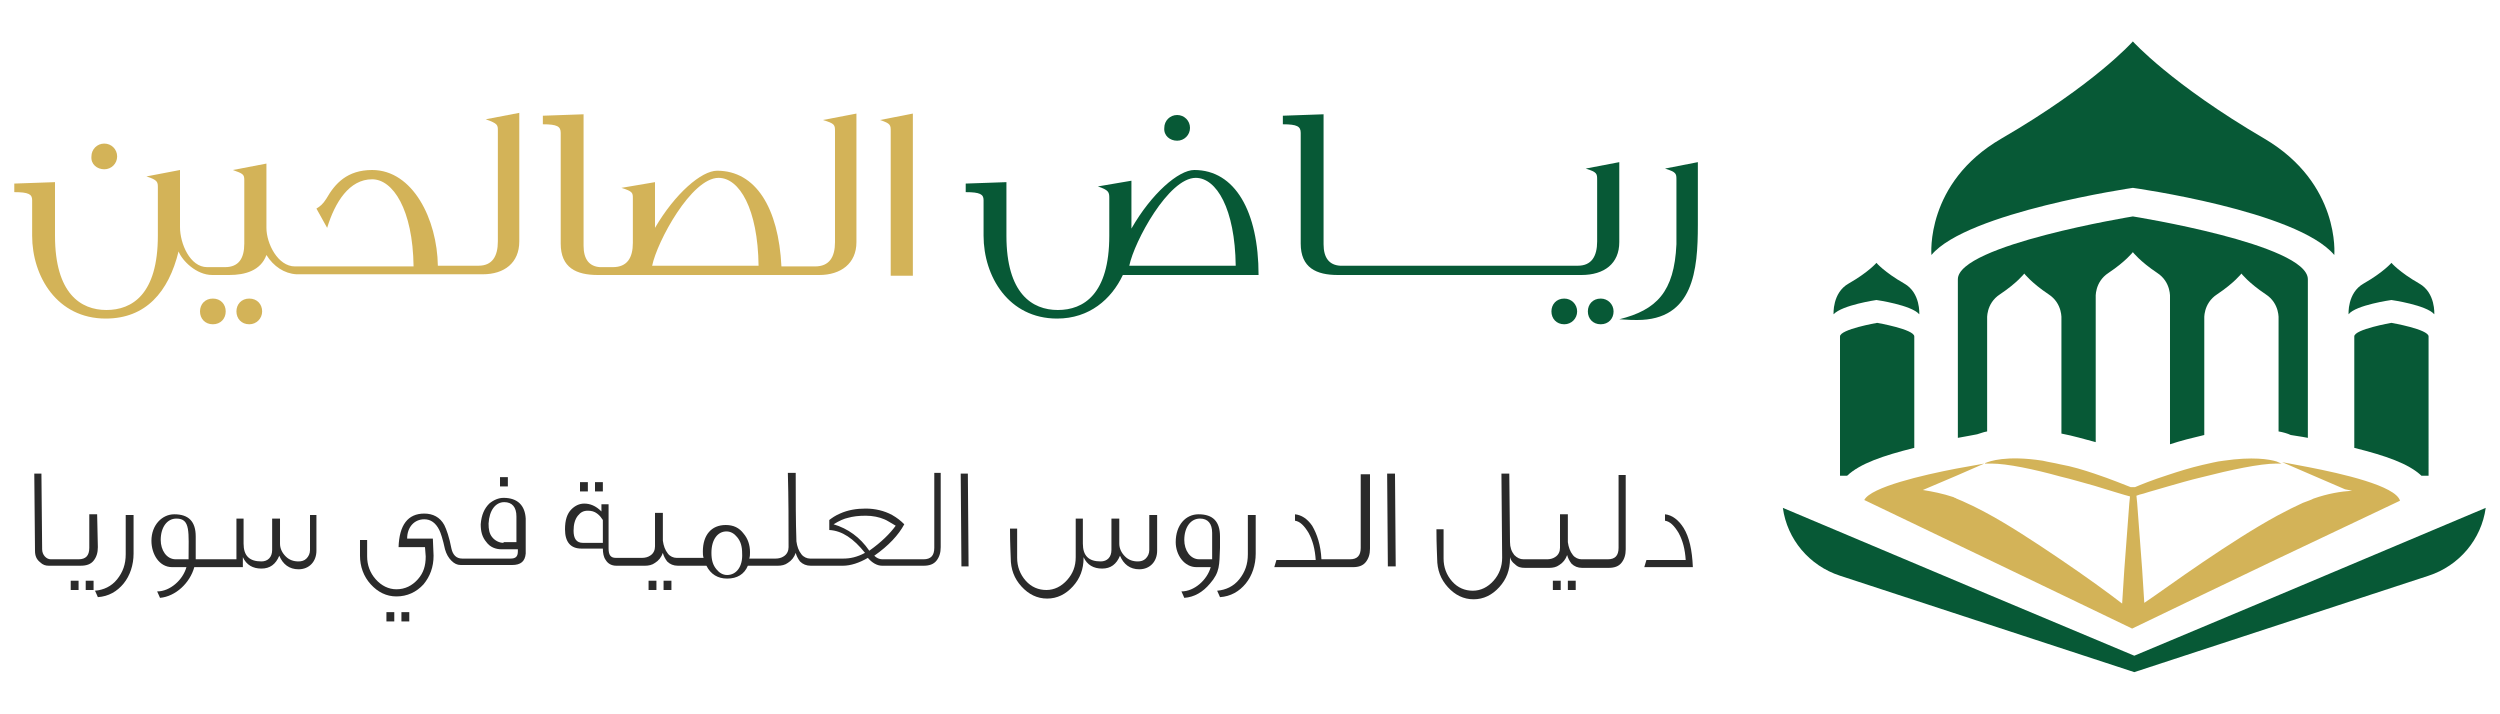 <?xml version="1.0" encoding="utf-8"?>
<!-- Generator: Adobe Illustrator 26.5.0, SVG Export Plug-In . SVG Version: 6.00 Build 0)  -->
<svg version="1.1" id="Layer_1" xmlns="http://www.w3.org/2000/svg" xmlns:xlink="http://www.w3.org/1999/xlink" x="0px" y="0px"
	 viewBox="0 0 350 100" style="enable-background:new 0 0 350 100;" xml:space="preserve">
<style type="text/css">
	.st0{fill:#D3B358;}
	.st1{fill:#075936;}
	.st2{fill:#2A2A2A;}
</style>
<g>
	<path class="st0" d="M323.2,65.4c-2.1-0.4-3.7-0.7-3.7-0.7l3.7,1.6l5.1,2.2l1,0.2c-1.6,0.1-3.4,0.4-5.4,1.1
		c-0.2,0.1-0.4,0.2-0.7,0.3c-0.3,0.1-0.5,0.2-0.8,0.3c-1.1,0.5-2.3,1.1-3.6,1.8c-3.3,1.8-7,4.2-10.4,6.5s-6.4,4.5-8.2,5.7l-0.3-4.7
		l-0.7-9.3l-0.1-1c0.2-0.1,0.6-0.2,1-0.3c0.9-0.3,2.1-0.6,3.4-1c1.4-0.4,3.1-0.9,4.8-1.3c3.9-1,8.1-1.9,10.4-1.9c0.2,0,0.5,0,0.7,0
		c0,0-0.2-0.1-0.7-0.3c-1-0.3-3.3-0.7-7.4-0.1c-1,0.1-2,0.4-3,0.6c-1.7,0.4-3.3,0.9-4.8,1.4c-2.2,0.7-3.9,1.4-4.6,1.7l0,0h-0.3h-0.3
		l0,0c-0.8-0.3-2.7-1.1-5.1-1.9c-1.5-0.5-3.1-1-4.8-1.3c-0.8-0.2-1.6-0.3-2.4-0.5c-5.2-0.8-7.5,0.1-8,0.3c-0.1,0-0.1,0.1-0.1,0.1
		h0.1c0.2,0,0.5,0,0.8,0c2.2,0,6,0.8,9.6,1.8c1.7,0.4,3.3,0.9,4.8,1.3c2.3,0.7,4.2,1.3,5,1.5l-0.1,1l-0.7,9.3l-0.3,4.7
		c-1.8-1.4-5.1-3.8-8.8-6.3c-3.4-2.3-7.2-4.8-10.4-6.5c-0.8-0.4-1.5-0.8-2.2-1.1c-0.6-0.3-1.3-0.6-1.8-0.8c-0.1-0.1-0.3-0.1-0.4-0.2
		c-1.5-0.5-3-0.8-4.3-1l4.7-2l3.9-1.7c0,0-1.6,0.3-3.9,0.7c-4.7,0.9-12,2.6-12.9,4.4l16.9,8.1l10,4.8l10.6,5.1l10.6-5.1l9.4-4.5
		l17.5-8.3C335.4,68,327.8,66.3,323.2,65.4z M298.7,85.4L298.7,85.4L298.7,85.4L298.7,85.4L298.7,85.4z"/>
	<g>
		<path class="st1" d="M298.6,26.3c0,0,23,3.2,28.2,9.4c0,0,0.9-10-9.8-16.3c-13-7.6-18.4-13.6-18.4-13.6s-5.3,6-18.4,13.6
			c-10.7,6.2-9.8,16.3-9.8,16.3C275.4,29.7,298.6,26.3,298.6,26.3z"/>
		<path class="st1" d="M320.7,60.9c0.5,0.1,1.4,0.2,2.4,0.4V39.1c0-4.9-24.5-8.8-24.5-8.8s-24.5,4-24.5,8.8v22.2
			c1.2-0.2,2.1-0.4,2.7-0.5c0.4-0.1,0.8-0.3,1.4-0.4V44.7l0,0l0,0c0,0-0.2-2.2,1.8-3.5c2.4-1.6,3.4-2.9,3.4-2.9s1,1.3,3.4,2.9
			c2,1.3,1.8,3.5,1.8,3.5l0,0l0,0v16c1.6,0.3,3.3,0.8,4.8,1.2V41.7l0,0l0,0c0,0-0.2-2.2,1.8-3.5c2.4-1.6,3.4-2.9,3.4-2.9
			s1,1.3,3.4,2.9c2,1.3,1.8,3.5,1.8,3.5l0,0l0,0v20.5c1.5-0.5,3.1-0.9,4.8-1.3V44.7l0,0l0,0c0,0-0.2-2.2,1.8-3.5
			c2.4-1.6,3.4-2.9,3.4-2.9s1,1.3,3.4,2.9c2,1.3,1.8,3.5,1.8,3.5l0,0l0,0v15.7C319.6,60.5,320.3,60.7,320.7,60.9z"/>
		<path class="st1" d="M334.8,42c0,0,4.9,0.7,6,2c0,0,0.2-3-2.1-4.3c-2.8-1.6-3.9-2.9-3.9-2.9s-1.1,1.3-3.9,2.9
			c-2.3,1.3-2.1,4.3-2.1,4.3C329.8,42.7,334.8,42,334.8,42z"/>
		<path class="st1" d="M329.6,47.1v15.6c4.4,1.1,7.6,2.2,9.4,3.9h1V47.1c0-1-5.2-1.9-5.2-1.9S329.6,46.1,329.6,47.1z"/>
		<path class="st1" d="M262.7,42c0,0,4.9,0.7,6,2c0,0,0.2-3-2.1-4.3c-2.8-1.6-3.9-2.9-3.9-2.9s-1.1,1.3-3.9,2.9
			c-2.3,1.3-2.1,4.3-2.1,4.3C257.9,42.7,262.7,42,262.7,42z"/>
		<path class="st1" d="M257.6,47.1v19.5h1c1.8-1.7,5-2.8,9.4-3.9V47.1c0-1-5.2-1.9-5.2-1.9S257.6,46.1,257.6,47.1z"/>
		<path class="st1" d="M319.3,83.2l-20.5,8.6l-20.5-8.6l-28.7-12.1l0,0c0.6,4.4,3.7,8.1,8,9.5l41.2,13.5L340,80.6
			c4.3-1.4,7.4-5.1,8-9.5L319.3,83.2z"/>
	</g>
</g>
<g>
	<g>
		<path class="st0" d="M29.8,41.8c-1.1,0-1.8,0.8-1.8,1.8s0.7,1.8,1.8,1.8s1.8-0.8,1.8-1.8C31.6,42.6,30.9,41.8,29.8,41.8z"/>
		<path class="st0" d="M34.9,41.8c-1.1,0-1.8,0.8-1.8,1.8s0.7,1.8,1.8,1.8c1,0,1.8-0.8,1.8-1.8S36,41.8,34.9,41.8z"/>
		<path class="st0" d="M14.6,23.7c1,0,1.8-0.8,1.8-1.8s-0.8-1.8-1.8-1.8s-1.8,0.8-1.8,1.8C12.7,23,13.6,23.7,14.6,23.7z"/>
		<path class="st0" d="M69.7,18.3v15.5c0,2.1-0.8,3.4-2.7,3.4h-5.7c-0.1-6.5-3.5-13.4-9.2-13.4c-3.5,0-5.2,1.9-6.4,4
			c-0.5,0.8-0.9,1.1-1.4,1.4l1.5,2.7c1.1-3.6,3.1-6.8,6.3-6.8c2.9,0,5.7,4.2,5.8,12.2H42.3h-0.7h-0.3c-2.4,0-4-3.2-4-5.4v-9
			l-4.7,0.9c1.4,0.5,1.6,0.6,1.6,1.4v8.9c0,2.1-0.8,3.3-2.7,3.3H29c-2.4,0-3.8-3.3-3.8-5.6v-8l-4.7,0.9c1.6,0.5,1.6,0.8,1.6,1.6V33
			c0,8.2-3.6,10.4-7.2,10.4S7.7,41.1,7.7,33v-7.5L2,25.7v1.2c2,0,2.5,0.3,2.5,1.1v5c0,5.7,3.5,11.6,10.3,11.6
			c5.6,0,8.8-3.7,10.2-9.4c0.5,1.3,2.5,3.3,4.7,3.3h2.4c2.2,0,4.4-0.6,5.2-2.8c1,1.6,2.5,2.6,4.2,2.7l0,0h0.3h0.4h25.4
			c3,0,5.1-1.6,5.1-4.6v-18L68,16.7C69.7,17.3,69.7,17.5,69.7,18.3z"/>
		<path class="st0" d="M116.9,18.4v15.5c0,2.1-0.8,3.4-2.8,3.4H114h-0.7h-3.9c-0.4-8.2-3.6-13.4-9-13.4c-2.2,0-5.9,3.2-8.7,8v-6.4
			L87,26.3c1.6,0.5,1.6,0.7,1.6,1.5V34c0,2.1-0.8,3.4-2.8,3.4h-0.2H85h-1c-1.5-0.1-2.3-1.1-2.3-3V16L76,16.2v1.2
			c2,0,2.5,0.3,2.5,1.2v15.5c0,3.4,2.2,4.4,5.2,4.4H85h0.6h4.3h0.2h23.1h0.7h0.8c3,0,5.2-1.6,5.2-4.6v-18l-4.7,0.9
			C116.9,17.3,116.9,17.5,116.9,18.4z M91.3,37.2c0.7-3.4,5.5-12.3,9.3-12.3c2.9,0,5.5,4.3,5.6,12.3H91.3z"/>
		<path class="st0" d="M123.2,16.8c1.5,0.5,1.5,0.7,1.5,1.6v20.2h3.1V15.9L123.2,16.8z"/>
	</g>
	<g>
		<path class="st1" d="M164.8,19.7c1,0,1.8-0.8,1.8-1.8s-0.8-1.8-1.8-1.8s-1.8,0.8-1.8,1.8C162.9,19,163.8,19.7,164.8,19.7z"/>
		<path class="st1" d="M167.2,23.8c-2.2,0-6,3.3-8.8,8.2v-6.7l-4.7,0.8c1.5,0.5,1.6,0.8,1.6,1.6V33c0,8.2-3.6,10.4-7.2,10.4
			c-3.6,0-7.2-2.3-7.2-10.4v-7.5l-5.7,0.2v1.2c2,0,2.5,0.3,2.5,1.1v5c0,5.7,3.5,11.6,10.3,11.6c4.5,0,7.6-2.7,9.2-6.1h19
			C176.2,29.6,172.9,23.8,167.2,23.8z M158.1,37.2c0.7-3.4,5.5-12.3,9.3-12.3c2.9,0,5.5,4.3,5.6,12.3H158.1z"/>
		<path class="st1" d="M224.1,41.8c-1.1,0-1.8,0.8-1.8,1.8s0.7,1.8,1.8,1.8s1.8-0.8,1.8-1.8C225.9,42.6,225.1,41.8,224.1,41.8z"/>
		<path class="st1" d="M219,41.8c-1.1,0-1.8,0.8-1.8,1.8s0.7,1.8,1.8,1.8c1,0,1.8-0.8,1.8-1.8S220,41.8,219,41.8z"/>
		<path class="st1" d="M226.7,33.9V22.7l-4.7,0.9c1.6,0.5,1.6,0.7,1.6,1.6v8.6c0,2.1-0.8,3.4-2.7,3.4h-2.2h-0.6h-4.3h-0.6h-4.3h-0.6
			H204h-0.6h-4.3h-0.6h-4.3h-0.6h-4.3h-0.6h-1.1c-1.5-0.1-2.3-1.1-2.3-3V16l-5.7,0.2v1.2c2,0,2.5,0.3,2.5,1.2v15.5
			c0,3.4,2.2,4.4,5.2,4.4h1.3h0.6h4.3h0.6h4.3h0.6h4.3h0.6h4.3h0.6h4.3h0.6h4.3h0.6h2.8C224.6,38.5,226.7,36.9,226.7,33.9z"/>
		<path class="st1" d="M233.1,23.6c1.6,0.5,1.6,0.7,1.6,1.6v9c-0.3,6.7-2.8,9.2-8,10.5c1.3,0.1,2.1,0.1,2.5,0.1
			c7.9,0,8.5-7,8.5-13.3v-8.8L233.1,23.6z"/>
	</g>
</g>
<g>
	<rect x="12" y="81.3" class="st2" width="1.1" height="1.3"/>
	<path class="st2" d="M13.6,72h-1.1c0,2.2,0,3.8,0,4.7c0,1.1-0.5,1.6-1.5,1.6H8.9v0H7.1c-0.6,0-1.2-0.6-1.2-1.4L5.8,66.3h-1
		l0.1,10.8c0,0.7,0.2,1.2,0.7,1.6c0.4,0.4,0.8,0.5,1.2,0.5h2.1h0.4h2c0.8,0,1.4-0.2,1.8-0.7c0.4-0.5,0.6-1.1,0.6-1.9L13.6,72z"/>
	<rect x="9.9" y="81.3" class="st2" width="1.1" height="1.3"/>
	<path class="st2" d="M17.6,72l0,5.6c0,1.4-0.4,2.5-1.2,3.5c-0.8,1-1.9,1.5-3.1,1.6c0.2,0.4,0.3,0.7,0.4,0.9
		c1.5-0.1,2.7-0.8,3.6-1.9c0.9-1.1,1.4-2.6,1.4-4.2l0-5.4H17.6z"/>
	<path class="st2" d="M43.4,72c0,2.8,0,4.5,0,5c0,0.5-0.2,0.9-0.5,1.2c-0.3,0.3-0.7,0.4-1.1,0.4c-0.7,0-1.3-0.2-1.8-0.7
		c-0.5-0.5-0.8-1.1-0.8-1.8c0-1.6,0-2.7,0-3.5h-1.1c0,2.4,0,3.8,0,4.4c0,1-0.6,1.6-1.5,1.6c-1.7,0-2.5-0.8-2.5-2.5
		c0-2.3,0-3.4,0-3.5h-1l0,5.7h-3h-0.4h-2.3v0c0-0.1,0-0.7,0-1.6v-1.6c0-2.1-1-3.1-3-3.1c-1.7,0-3.2,1.5-3.2,3.7
		c0,1.9,1.1,3.7,2.9,3.7h2c-0.5,1.8-2.3,3.4-4.1,3.4c0.2,0.4,0.3,0.7,0.4,0.9c2.2-0.2,4.2-2.1,4.8-4.3h2.4h0.4h4l0-1.4l0,0
		c0.5,1.1,1.4,1.6,2.6,1.6c1.2,0,2-0.6,2.5-1.8c0.5,1.2,1.4,1.9,2.7,1.9c1.5,0,2.5-1.1,2.5-2.6c0-0.3,0-1.9,0-5H43.4z M26.4,78.3
		h-1.8c-1.3,0-2.1-1.3-2.1-2.7c0-1.8,0.9-3,2.2-3C26.7,72.6,26.4,74.5,26.4,78.3z"/>
	<rect x="54.1" y="85.7" class="st2" width="1.1" height="1.3"/>
	<rect x="56.2" y="85.7" class="st2" width="1.1" height="1.3"/>
	<rect x="70" y="66.8" class="st2" width="1.1" height="1.3"/>
	<path class="st2" d="M70.5,69.7c-0.7,0-1.4,0.3-2,0.8c-0.7,0.7-1.1,1.6-1.2,2.9c0,1,0.2,1.8,0.8,2.5c0.5,0.7,1.3,1,2.1,1h2.3v0.3
		c0,0.7-0.3,1-1,1h-5.8v0l-1,0c-0.8,0-1.3-0.5-1.5-1.4c-0.3-1.6-0.7-2.7-1-3.3c-0.6-1.1-1.6-1.6-2.8-1.6c-2.3,0-3.5,1.6-3.6,4.7h3.7
		l0.1,1.3c0,1.3-0.3,2.3-1.1,3.2c-0.8,0.9-1.8,1.4-3,1.4c-1.1,0-2.1-0.5-2.9-1.4c-0.8-0.9-1.2-2-1.2-3.2c0-0.1,0-0.4,0-1s0-1,0-1.3
		h-1c0,0.3,0,0.7,0,1.2c0,0.5,0,0.8,0,1c0,1.5,0.5,2.9,1.5,4c1,1.1,2.2,1.7,3.6,1.7c1.5,0,2.8-0.6,3.8-1.7c0.9-1.1,1.4-2.4,1.4-4
		l-0.1-2.4h-3.6c0-1.6,1-2.7,2.4-2.7c0.9,0,1.6,0.5,2.1,1.5c0.2,0.4,0.5,1.3,0.8,2.7c0.2,0.7,0.5,1.2,0.9,1.6
		c0.4,0.4,0.8,0.6,1.3,0.6h1.3h0.4h5.5c1.2,0,1.8-0.5,1.9-1.6v-4.9C73.5,70.8,72.5,69.7,70.5,69.7z M70.5,76c-0.6,0-1.2-0.3-1.6-0.8
		c-0.4-0.5-0.5-1.1-0.5-1.9c0.1-1.9,1-3,2.2-3c1.1,0,1.7,0.7,1.7,2l0,3.6H70.5z"/>
	<rect x="81.2" y="67.5" class="st2" width="1.1" height="1.3"/>
	<rect x="83.3" y="67.5" class="st2" width="1.1" height="1.3"/>
	<rect x="92.9" y="81.3" class="st2" width="1.1" height="1.3"/>
	<rect x="90.8" y="81.3" class="st2" width="1.1" height="1.3"/>
	<path class="st2" d="M130.8,66.3c0,4.1,0,7.6,0,10.4c0,1.1-0.5,1.6-1.5,1.6h-1.8h-0.3h-3.7c-0.4,0-0.8-0.2-1.1-0.5
		c2-1.4,3.4-2.9,4.2-4.4c-0.5-0.5-1-0.9-1.7-1.3c-1.1-0.6-2.4-0.9-3.7-0.9c-1.3,0-2.5,0.2-3.6,0.7c-0.7,0.3-1.1,0.6-1.5,0.9v1.4
		c1.8,0.1,3.4,1.2,5,3.2c-1.1,0.6-2.1,0.8-3,0.8l-3.2,0v0h-1.5c-0.4,0-0.9-0.2-1.2-0.6c-0.4-0.5-0.6-1.1-0.7-1.8
		c-0.1-2.8-0.1-6-0.1-9.6h-1.1c0.1,3.6,0.1,7.1,0.1,10.4c0,0.5-0.2,1-0.7,1.3c-0.3,0.2-0.7,0.3-1.1,0.3h-1.5h-0.3h-1.9
		c0.1-0.3,0.1-0.6,0.1-0.9c0-1-0.3-1.9-0.9-2.6c-0.6-0.8-1.4-1.2-2.5-1.2c-2,0-3.2,1.4-3.2,3.7c0,0.3,0,0.6,0.1,0.9h-2.3v0h-1.5
		c-0.4,0-0.9-0.2-1.2-0.6c-0.4-0.5-0.6-1.1-0.7-1.8c0-0.9,0-2.2,0-3.9h-1.1c0,1.7,0,3.3,0,4.7c0,0.5-0.2,1-0.7,1.3
		c-0.3,0.2-0.7,0.3-1.1,0.3l-1.9,0v0h-1.8c-0.7,0-1-0.4-1-1.3l0-6.2h-1v1c-0.8-0.8-1.6-1.1-2.4-1.1c-0.7,0-1.3,0.3-1.8,0.8
		c-0.6,0.6-0.9,1.5-0.9,2.8c0,1.8,0.8,2.7,2.3,2.7h3c0,0.6,0.1,1.2,0.4,1.6c0.3,0.5,0.8,0.8,1.5,0.8h1.8h0.4h1.8
		c0.5,0,1-0.1,1.4-0.4c0.5-0.3,0.9-0.8,1.1-1.4c0.1,0.4,0.3,0.8,0.6,1.2c0.4,0.4,0.9,0.6,1.5,0.6h1.3h0.4h2.3
		c0.6,1.2,1.6,1.8,2.9,1.8c1.4,0,2.4-0.6,2.9-1.8h2.1h0.3h1.8c0.5,0,1-0.1,1.4-0.4c0.5-0.3,0.9-0.8,1.1-1.4c0.1,0.4,0.3,0.8,0.6,1.2
		c0.4,0.4,0.9,0.6,1.5,0.6h1.3h0.4h2.8c1.1,0,2.3-0.4,3.5-1.1c0.6,0.7,1.3,1.1,2,1.1h3.5h0.3h2c0.8,0,1.4-0.2,1.8-0.7
		c0.4-0.5,0.6-1.1,0.6-1.9c0-4.2,0-7.7,0-10.4H130.8z M81.6,76c-0.9,0-1.3-0.6-1.3-1.7c0-0.9,0.2-1.6,0.6-2.1
		c0.4-0.5,0.8-0.7,1.4-0.7c0.5,0,0.9,0.1,1.3,0.4c0.4,0.3,0.6,0.6,0.8,0.9l0,3.2H81.6z M101.8,80.5c-0.6,0-1.1-0.3-1.5-0.8
		c-0.5-0.6-0.7-1.3-0.7-2.3c0-1.9,0.9-3,2.1-3c0.6,0,1.1,0.3,1.5,0.8c0.5,0.6,0.7,1.3,0.7,2.3C104,79.3,103.1,80.5,101.8,80.5z
		 M121.7,77.1c-1.3-1.9-3-3.1-5-3.7c0.8-0.5,1.5-0.8,2-0.9c0.7-0.2,1.5-0.3,2.5-0.3c1,0,1.9,0.2,2.6,0.5c0.3,0.1,0.9,0.5,1.6,0.9
		C124.6,74.7,123.4,75.9,121.7,77.1z"/>
	<polygon class="st2" points="134.5,66.3 134.6,79.3 135.6,79.3 135.5,66.3 	"/>
	<path class="st2" d="M160.9,72c0,2.8,0,4.5,0,5c0,0.5-0.2,0.9-0.5,1.2c-0.3,0.3-0.7,0.4-1.1,0.4c-0.7,0-1.3-0.2-1.8-0.7
		c-0.5-0.5-0.8-1.1-0.8-1.8c0-1.6,0-2.7,0-3.5h-1.1c0,2.4,0,3.8,0,4.4c0,1-0.6,1.6-1.5,1.6c-1.7,0-2.5-0.8-2.5-2.5
		c0-2.3,0-3.4,0-3.5h-1V78c0,1.3-0.4,2.3-1.2,3.2c-0.8,0.9-1.8,1.4-2.9,1.4s-2.1-0.4-2.9-1.3c-0.8-0.9-1.2-2-1.2-3.2l0-4.1h-1
		c0,2.3,0.1,3.7,0.1,4.1c0,1.6,0.5,2.9,1.5,4c1,1.1,2.2,1.7,3.6,1.7s2.6-0.6,3.6-1.7c1-1.1,1.5-2.4,1.5-4v-0.1l0,0
		c0.5,1.1,1.4,1.6,2.6,1.6c1.2,0,2-0.6,2.5-1.8c0.5,1.2,1.4,1.9,2.7,1.9c1.5,0,2.5-1.1,2.5-2.6c0-0.3,0-1.9,0-5H160.9z"/>
	<path class="st2" d="M170.8,75.1c0-2.1-1-3.1-3-3.1c-1.8,0-3.2,1.5-3.2,3.9c0,1.8,1.2,3.5,2.9,3.5h2c-0.5,1.8-2.3,3.4-4.1,3.4
		c0.2,0.4,0.3,0.7,0.4,0.9c1.4-0.1,2.6-0.8,3.6-2c1.4-1.6,1.3-2.6,1.4-5V75.1z M169.7,78.3h-1.8c-1.3,0-2.1-1.3-2.1-2.7
		c0-1.8,0.9-3,2.2-3c1.1,0,1.7,0.7,1.7,2c0,1.2,0,2.2,0,2.9C169.7,77.8,169.7,78.1,169.7,78.3z"/>
	<path class="st2" d="M174.7,72l0,5.6c0,1.4-0.4,2.5-1.2,3.5c-0.8,1-1.9,1.5-3.1,1.6c0.2,0.4,0.3,0.7,0.4,0.9
		c1.5-0.1,2.7-0.8,3.6-1.9c0.9-1.1,1.4-2.6,1.4-4.2l0-5.4H174.7z"/>
	<path class="st2" d="M190.5,66.3c0,4.1,0,7.6,0,10.4c0,1.1-0.5,1.6-1.5,1.6h-1.8h-0.4H185c-0.1-2-0.6-3.5-1.3-4.7
		c-0.7-1-1.5-1.5-2.4-1.6v0.9c0.7,0.1,1.3,0.7,1.9,1.7c0.6,1.1,0.9,2.3,1,3.8h-5.5l-0.3,1h8.6h0.4h2c0.8,0,1.4-0.2,1.8-0.7
		c0.4-0.5,0.6-1.1,0.6-1.9c0-4.2,0-7.7,0-10.4H190.5z"/>
	<polygon class="st2" points="194.2,66.3 194.3,79.3 195.4,79.3 195.3,66.3 	"/>
	<rect x="219.5" y="81.3" class="st2" width="1.1" height="1.3"/>
	<rect x="217.4" y="81.3" class="st2" width="1.1" height="1.3"/>
	<path class="st2" d="M226.6,66.3c0,4.1,0,7.6,0,10.4c0,1.1-0.5,1.6-1.5,1.6h-2.2v0h-1.5c-0.4,0-0.9-0.2-1.2-0.6
		c-0.4-0.5-0.6-1.1-0.7-1.8c0-0.9,0-2.2,0-3.9h-1.1c0,1.7,0,3.3,0,4.7c0,0.5-0.2,1-0.7,1.3c-0.3,0.2-0.7,0.3-1.1,0.3l-1.9,0v0h-1.4
		c-0.5,0-0.9-0.2-1.3-0.6c-0.4-0.5-0.6-1.1-0.6-1.8l-0.1-9.6h-1.1l0.1,11.7v0.1c0,1.2-0.4,2.3-1.2,3.2c-0.8,0.9-1.8,1.4-2.9,1.4
		s-2.1-0.4-2.9-1.3c-0.8-0.9-1.2-2-1.2-3.2v-4.1h-1c0,2.3,0.1,3.7,0.1,4.1c0,1.6,0.5,2.9,1.5,4c1,1.1,2.2,1.7,3.6,1.7
		s2.6-0.6,3.6-1.7c1-1.1,1.5-2.4,1.5-4v-0.2c0.1,0.4,0.3,0.7,0.7,1c0.4,0.4,0.8,0.5,1.4,0.5h1.3h0.3h1.8c0.5,0,1-0.1,1.4-0.4
		c0.5-0.3,0.9-0.8,1.1-1.4c0.1,0.4,0.3,0.8,0.6,1.2c0.4,0.4,0.9,0.6,1.5,0.6h1.3h0.4h2c0.8,0,1.4-0.2,1.8-0.7
		c0.4-0.5,0.6-1.1,0.6-1.9c0-4.2,0-7.7,0-10.4H226.6z"/>
	<path class="st2" d="M235.7,73.9c-0.7-1.1-1.6-1.8-2.6-1.9v0.9c0.7,0.1,1.3,0.7,1.9,1.7c0.6,1.1,0.9,2.3,1,3.8h-5.5l-0.3,1h6.8
		C236.9,77,236.5,75.2,235.7,73.9z"/>
</g>
</svg>
